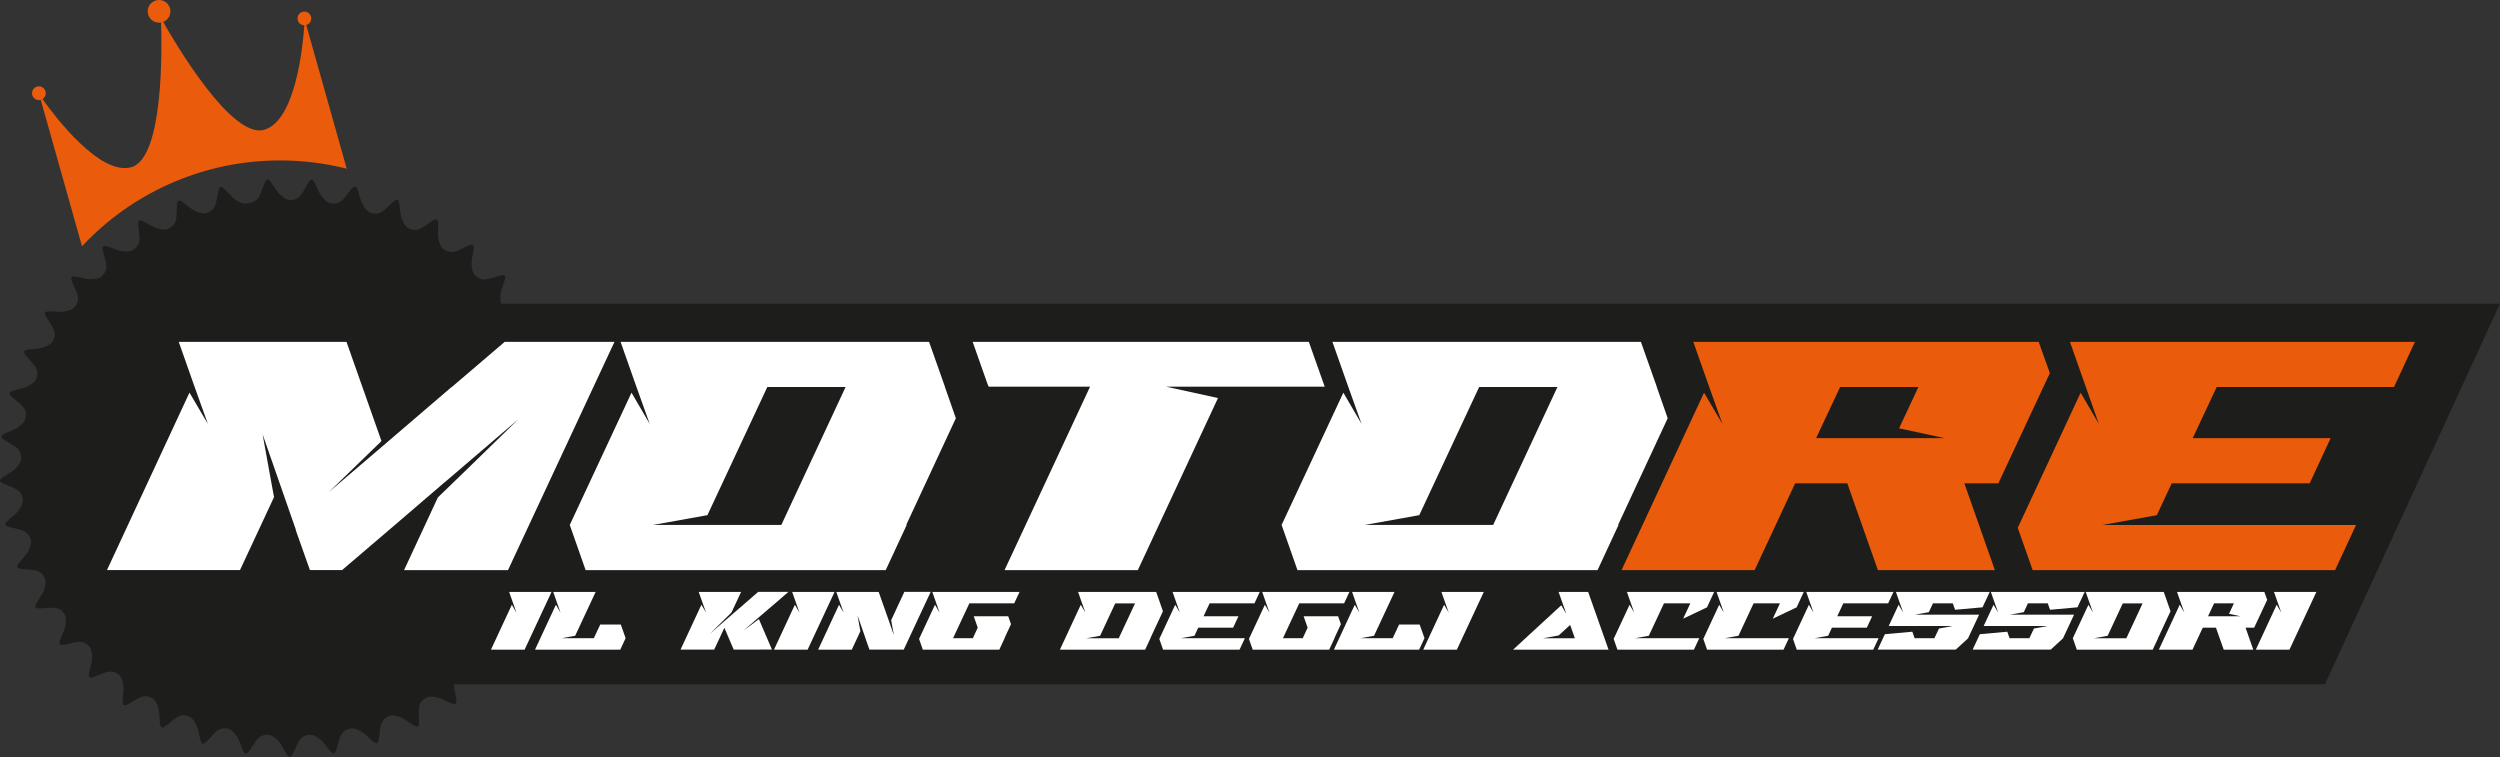<svg viewBox="0 0 737.98 223.47" xmlns="http://www.w3.org/2000/svg" data-name="Livello 2" id="Livello_2">
  <rect x="0" y="0" width="737.98" height="223.47" fill="#333333" stroke="none"/>
  <defs>
    <style>
      .cls-1 {
        fill: #fff;
      }

      .cls-2 {
        fill: #ea5b0c;
      }

      .cls-3 {
        fill: #1d1d1b;
        fill-rule: evenodd;
      }
    </style>
  </defs>
  <g data-name="Livello 1" id="Livello_1-2">
    <g>
      <path d="M686.3,202.03l51.67-112.38H147.89c-.31-.96-.25-2.47-.02-3.49.28-1.26,1.66-4.26,1.17-4.77-.49-.5-1.91.12-4.39.85-2.48.72-3.6-.17-4.37-.94h-.02s-.06-.04-.06-.04c-.02-.03-.04-.05-.07-.08-.72-.7-1-2.67-.91-3.96.09-1.28.99-4.47.43-4.89-.56-.42-1.87.41-4.21,1.51-2.34,1.09-3.59.38-4.47-.26h-.01s-.1-.06-.1-.06c-.01-.01-.03-.03-.05-.04-.81-.58-1.39-2.49-1.5-3.77-.11-1.28.3-4.57-.32-4.9-.62-.33-1.79.69-3.93,2.13-2.15,1.44-3.49.92-4.45.43h0c-.09-.04-.18-.08-.26-.13-.86-.53-1.67-2.24-1.96-3.44-.3-1.25-.4-4.56-1.06-4.79-.66-.23-1.66.96-3.56,2.7-1.9,1.75-3.31,1.44-4.34,1.1h0c-.11-.03-.22-.07-.33-.1-.92-.42-1.95-1.96-2.42-3.09-.49-1.19-1.09-4.44-1.78-4.57-.69-.13-1.49,1.2-3.11,3.22-1.61,2.02-3.05,1.93-4.12,1.75h0c-.09,0-.18-.02-.27-.04-.98-.23-2.28-1.63-2.92-2.7-.67-1.1-1.75-4.23-2.46-4.25-.7-.02-1.29,1.41-2.58,3.65-1.29,2.24-2.72,2.37-3.8,2.35v.02s-.12,0-.12,0c-.02,0-.05,0-.07,0-1,0-2.57-1.24-3.4-2.23-.83-.99-2.38-3.91-3.08-3.82-.7.09-1.06,1.59-2,4-.93,2.41-2.33,2.75-3.4,2.91h0c-.39.06-.78.12-1.16.19-1.01.06-2.65-.85-3.58-1.65-.98-.84-2.98-3.47-3.66-3.27-.67.2-.79,1.75-1.32,4.27-.47,2.28-1.59,2.97-2.57,3.32-.23.07-.45.14-.68.22-1,.17-2.71-.47-3.73-1.1-1.09-.68-3.48-2.97-4.11-2.67-.64.3-.51,1.85-.65,4.43-.14,2.58-1.35,3.34-2.33,3.82h0s-.3.15-.3.15c-.95.35-2.77-.02-3.9-.5-1.18-.5-3.89-2.41-4.47-2.02-.58.39-.23,1.9.03,4.47.26,2.57-.83,3.51-1.72,4.13h0s-.11.09-.11.09c-.01,0-.03.02-.04.03-.82.58-2.81.49-4.06.17-1.25-.32-4.21-1.79-4.73-1.31-.52.48.07,1.92.71,4.42.65,2.5-.28,3.59-1.07,4.34v.02s-.05.06-.05.06c-.02.02-.05.04-.07.06-.72.69-2.7.91-3.98.79-1.28-.12-4.43-1.13-4.87-.58-.44.55.36,1.88,1.38,4.25,1.02,2.37.27,3.6-.39,4.46h0s-.07.11-.07.11c-.01.01-.03.03-.04.05-.61.8-2.53,1.32-3.82,1.39-1.28.07-4.55-.44-4.9.17-.35.61.64,1.81,2.01,3.99,1.37,2.19.81,3.51.29,4.46h0c-.05.1-.1.19-.15.28-.57.83-2.29,1.58-3.49,1.84-1.26.27-4.57.26-4.82.92-.25.66.91,1.69,2.6,3.64,1.69,1.95,1.34,3.35.97,4.37h0c-.04.11-.08.23-.12.34-.46.9-2.02,1.88-3.15,2.31-1.2.45-4.47.95-4.62,1.64-.15.69,1.15,1.53,3.12,3.2,1.97,1.67,1.83,3.1,1.62,4.17h0c-.02.11-.04.21-.06.31-.28.97-1.7,2.2-2.77,2.81-1.12.63-4.28,1.63-4.32,2.33-.04.7,1.37,1.34,3.57,2.69,2.2,1.35,2.28,2.79,2.24,3.87h.01c0,.06,0,.11,0,.16v.02c-.04,1-1.32,2.53-2.33,3.33-1.01.8-3.98,2.26-3.91,2.96.06.7,1.56,1.11,3.94,2.12,2.38,1,2.68,2.41,2.8,3.49h0s.04.32.04.32c.01,1.01-.96,2.61-1.8,3.51-.88.94-3.59,2.84-3.42,3.52.17.68,1.71.86,4.22,1.49,2.23.56,2.88,1.69,3.2,2.67.07.24.13.49.2.73.12,1-.58,2.68-1.25,3.67-.72,1.06-3.11,3.35-2.84,4,.27.65,1.82.59,4.4.83,2.39.22,3.17,1.31,3.62,2.26.08.18.16.36.25.54.3.96-.15,2.76-.67,3.85-.55,1.16-2.57,3.79-2.2,4.39.37.6,1.89.3,4.47.15,2.58-.15,3.47.97,4.06,1.88h.01s.09.14.09.14h0c.54.85.38,2.84,0,4.07-.37,1.23-1.96,4.13-1.5,4.67.46.54,1.92.01,4.44-.53,2.52-.55,3.58.43,4.3,1.24h.02s.05.05.05.05c.02.03.04.06.06.08.66.75.8,2.74.63,4.01-.18,1.27-1.31,4.39-.77,4.85.53.46,1.9-.28,4.31-1.2,2.41-.92,3.6-.12,4.44.57h.02s.06.04.06.04c.02.02.04.05.07.07.77.64,1.21,2.58,1.23,3.87.02,1.29-.62,4.53-.03,4.91.6.37,1.83-.56,4.07-1.84,2.24-1.28,3.54-.67,4.47-.11h0c.06.02.11.06.17.09.85.52,1.58,2.37,1.79,3.63.21,1.27.07,4.57.72,4.85.65.28,1.72-.84,3.75-2.44,2.02-1.61,3.4-1.2,4.4-.79h0c.1.04.21.08.31.12.89.48,1.82,2.09,2.21,3.26.41,1.22.77,4.51,1.45,4.69.68.18,1.58-1.09,3.33-2.99,1.75-1.9,3.18-1.71,4.23-1.45h0c.1.02.19.04.29.06.96.32,2.14,1.79,2.71,2.89.59,1.14,1.45,4.34,2.15,4.41.7.07,1.39-1.32,2.84-3.46,1.44-2.14,2.88-2.17,3.96-2.08v-.02s.13.01.13.01c.02,0,.04,0,.06,0,1,.08,2.47,1.42,3.23,2.46.75,1.04,2.09,4.07,2.8,4.03.7-.04,1.17-1.51,2.28-3.85,1.1-2.34,2.51-2.58,3.6-2.66h0s.28-.03.28-.03c1.01,0,2.59,1.06,3.47,1.94.9.91,2.69,3.7,3.38,3.56.69-.14.93-1.67,1.66-4.15.66-2.22,1.82-2.82,2.81-3.09.24-.06.48-.11.72-.17,1.01-.08,2.65.69,3.62,1.4,1.03.77,3.22,3.25,3.88,3,.66-.25.66-1.8,1.01-4.36.31-2.29,1.36-3.06,2.31-3.48.23-.09.45-.18.68-.28.98-.24,2.73.27,3.79.84,1.14.6,3.68,2.72,4.29,2.38.61-.34.38-1.88.33-4.46-.05-2.58,1.11-3.43,2.05-3.98h0s.24-.15.24-.15c.9-.45,2.8-.2,3.97.2,1.22.42,4.05,2.13,4.61,1.69.55-.43.09-1.91-.35-4.46-.09-.51-.12-.95-.1-1.34h552.25Z" class="cls-3"></path>
      <g>
        <path d="M52.76,100.91h49.52l10.32,29.26-.34.37-15.2,14.73,16.03-13.7,20.22-17.33h.07l15.61-13.33h32.4l-31.43,67.38h-30.68l9.97-21.44,8.67-8.39,15.13-14.73-21.67,18.55-.14.09-14.44,12.4-15.82,13.51h-9.49l-4.2-11.84h.07l-9.84-28.24,2.48,13.7.89,4.85-10.04,21.53H31.58l24.35-52.38,5.43,9.23-4.2-11.74-4.4-12.49Z" class="cls-1"></path>
        <path d="M183.18,100.91h91.07l4.68,13.23v.09l3.23,9.23-14.65,31.5h.14l-6.19,13.33h-88.59l-4.68-13.33,18.23-39.05,5.37,9.23-4.2-11.74-4.4-12.49ZM230.64,154.96l18.98-40.73h-23.11l-17.68,37.84-16.1,2.89h37.9Z" class="cls-1"></path>
        <path d="M287.11,100.91h99.25l4.68,13.23h-46.84l15.34,3.36-23.66,50.79h-39.34l25.24-54.15h-29.92l-.34-.75-4.4-12.49Z" class="cls-1"></path>
        <path d="M393.31,100.91h91.07l4.68,13.23v.09l3.23,9.23-14.65,31.5h.14l-6.19,13.33h-88.59l-4.68-13.33,18.23-39.05,5.37,9.23-4.2-11.74-4.4-12.49ZM440.77,154.96l18.98-40.73h-23.11l-17.68,37.84-16.1,2.89h37.9Z" class="cls-1"></path>
        <path d="M499.86,100.91h101.94l3.3,9.23-15.2,32.53h-10.04l9.01,25.63h-34.53l-8.12-23.02-.89-2.61h-15.41l-11.97,25.63h-39.28l24.35-52.38,5.43,9.23-4.2-11.74-4.4-12.49ZM560.59,126.44l5.71-12.21h-23.11l-7.08,15.1h37.9l-13.41-2.89Z" class="cls-2"></path>
        <path d="M611.01,100.91h101.87l-6.19,13.33h-52.34l-7.08,15.1h40.72l-6.19,13.33h-40.72l-4.4,9.41-16.1,2.89h74.91l-6.19,13.33h-89.28l-4.4-12.49,18.57-39.89,5.37,9.23-4.13-11.74-4.4-12.49Z" class="cls-2"></path>
      </g>
      <path d="M90.4,7.4c1.08-.3,1.7-1.42,1.4-2.5-.3-1.08-1.42-1.7-2.5-1.4-1.08.3-1.7,1.42-1.4,2.5.25.89,1.06,1.47,1.94,1.47-.44,6.32-2.63,28.24-11.88,30.85-9.62,2.71-26.2-25.52-29.78-31.85,1.59-.62,2.47-2.35,2-4.03-.5-1.78-2.35-2.82-4.13-2.32-1.78.5-2.82,2.35-2.32,4.13.47,1.67,2.13,2.69,3.81,2.39.25,7.27.84,40-8.77,42.71-9.25,2.61-22.56-14.95-26.23-20.11.75-.46,1.14-1.38.89-2.27-.3-1.08-1.42-1.7-2.5-1.4-1.08.3-1.7,1.42-1.4,2.5.3,1.08,1.42,1.7,2.5,1.4l12.18,43.23c.58-.62,1.18-1.24,1.78-1.85,7.36-7.36,15.94-13.15,25.49-17.19,9.89-4.18,20.39-6.3,31.22-6.3,6.67,0,13.25.81,19.65,2.43l-11.94-42.39Z" class="cls-2"></path>
      <g>
        <path d="M150.28,174.73h12.53l-7.95,17.04h-9.93l6.16-13.25,1.37,2.33-1.06-2.97-1.11-3.16Z" class="cls-1"></path>
        <path d="M163.3,174.73h12.53l-6.04,12.94-4.07.73h9.57l1.9-4.05h6.06l1.41,3.98-.02.07h.03l-1.57,3.37h-25.16l6.16-13.25,1.37,2.33-1.06-2.97-1.11-3.16Z" class="cls-1"></path>
        <path d="M206.24,174.73h12.53l-2.84,6.08-2.61,2.57-3.83,3.77,5.85-5.09,2.66-2.31.68-.57,5.13-4.46h8.91l-4.09,3.56v-.02l-5.39,4.62-3.85,3.32,4.63-3.44,3.85,8.98-11.29.02-2.75-6.44-3.01,6.44h-9.93l6.16-13.25,1.37,2.33-1.06-2.97-1.11-3.16Z" class="cls-1"></path>
        <path d="M233.83,174.73h12.53l-7.95,17.04h-9.93l6.16-13.25,1.37,2.33-1.06-2.97-1.11-3.16Z" class="cls-1"></path>
        <path d="M246.85,174.73h12.53l2.98,8.44,1.51,4.36-.63-3.47-.17-.99,3.88-8.35h7.78l-7.95,17.04h-10.13l-1.06-2.99h.02l-2.49-7.14.63,3.47.23,1.23-2.54,5.45h-9.93l6.16-13.25,1.37,2.33-1.06-2.97-1.11-3.16Z" class="cls-1"></path>
        <path d="M275.19,174.73h25.77l-1.57,3.37h-13.24l-4.82,10.3h5.85l1.44-3.11-1.18-3.37h10.18l.82,2.33-1.93,4.15h.05l-1.57,3.37h-22.58l-1.11-3.16,4.7-10.09,1.36,2.33-1.04-2.97-1.11-3.16Z" class="cls-1"></path>
        <path d="M318.25,174.73h23.04l1.18,3.35v.02l.82,2.33-3.71,7.97h.03l-1.57,3.37h-25.16l6.16-13.25,1.37,2.33-1.06-2.97-1.11-3.16ZM330.24,188.41l4.82-10.3h-5.85l-4.47,9.57-4.07.73h9.57Z" class="cls-1"></path>
        <path d="M346.11,174.73h25.77l-1.57,3.37h-13.24l-1.79,3.82h10.3l-1.57,3.37h-10.3l-1.11,2.38-4.07.73h18.95l-1.57,3.37h-22.58l-1.11-3.16,4.7-10.09,1.36,2.33-1.04-2.97-1.11-3.16Z" class="cls-1"></path>
        <path d="M372.57,174.73h25.77l-1.57,3.37h-13.24l-4.82,10.3h5.85l1.44-3.11-1.18-3.37h10.18l.82,2.33-1.93,4.15h.05l-1.57,3.37h-22.58l-1.11-3.16,4.7-10.09,1.36,2.33-1.04-2.97-1.11-3.16Z" class="cls-1"></path>
        <path d="M399.12,174.73h12.53l-6.04,12.94-4.07.73h9.57l1.9-4.05h6.06l1.41,3.98-.02.07h.03l-1.57,3.37h-25.16l6.16-13.25,1.37,2.33-1.06-2.97-1.11-3.16Z" class="cls-1"></path>
        <path d="M425.48,174.73h12.53l-7.95,17.04h-9.93l6.16-13.25,1.37,2.33-1.06-2.97-1.11-3.16Z" class="cls-1"></path>
        <path d="M474.83,191.78h-28.19l14.23-13.11,1.5,2.57-1.04-2.97-1.25-3.54h8.73l6.02,17.04ZM455.48,188.41h9.41l-1.39-3.94-3.39,3.11-4.63.83Z" class="cls-1"></path>
        <path d="M480.24,174.73h25.77l-1.57,3.37-.54,1.18-7.05,3.35,2.12-4.53h-7.78l-4.47,9.57-4.07.73h18.95l-1.57,3.37h-22.58l-1.11-3.16,4.7-10.09,1.36,2.33-1.04-2.97-1.11-3.16Z" class="cls-1"></path>
        <path d="M506.7,174.73h25.77l-1.57,3.37-.54,1.18-7.05,3.35,2.12-4.53h-7.78l-4.47,9.57-4.07.73h18.95l-1.57,3.37h-22.58l-1.11-3.16,4.7-10.09,1.36,2.33-1.04-2.97-1.11-3.16Z" class="cls-1"></path>
        <path d="M533.17,174.73h25.77l-1.57,3.37h-13.24l-1.79,3.82h10.3l-1.57,3.37h-10.3l-1.11,2.38-4.07.73h18.95l-1.57,3.37h-22.58l-1.11-3.16,4.7-10.09,1.36,2.33-1.04-2.97-1.11-3.16Z" class="cls-1"></path>
        <path d="M559.65,174.73h27.7l-1.08,2.33-.7,1.46-.33.75-8.11.73-.68-1.91h-5.85l-1.22,2.62-4.09.73h18.93l-3.25,6.95-.02.05-3.62,3.32h-23.05l1.57-3.37.21-.45.35-.73,8.09-.73.68,1.91h5.85l1.34-2.85,4.07-.75h-18.91l2.92-6.27,1.37,2.33-1.06-2.97-1.11-3.16Z" class="cls-1"></path>
        <path d="M587.68,174.73h27.7l-1.08,2.33-.7,1.46-.33.75-8.11.73-.68-1.91h-5.85l-1.22,2.62-4.09.73h18.93l-3.25,6.95-.02.05-3.62,3.32h-23.05l1.57-3.37.21-.45.35-.73,8.09-.73.68,1.91h5.85l1.34-2.85,4.07-.75h-18.91l2.92-6.27,1.37,2.33-1.06-2.97-1.11-3.16Z" class="cls-1"></path>
        <path d="M615.68,174.73h23.04l1.18,3.35v.02l.82,2.33-3.71,7.97h.03l-1.57,3.37h-22.41l-1.18-3.37,4.61-9.88,1.36,2.33-1.06-2.97-1.11-3.16ZM627.68,188.41l4.8-10.3h-5.85l-4.47,9.57-4.07.73h9.59Z" class="cls-1"></path>
        <path d="M642.63,174.73h25.79l.84,2.33-3.85,8.23h-2.54l2.28,6.48h-8.73l-2.05-5.82-.23-.66h-3.9l-3.03,6.48h-9.93l6.16-13.25,1.37,2.33-1.06-2.97-1.11-3.16ZM657.99,181.19l1.44-3.09h-5.85l-1.79,3.82h9.59l-3.39-.73Z" class="cls-1"></path>
        <path d="M671.25,174.73h12.53l-7.95,17.04h-9.93l6.16-13.25,1.37,2.33-1.06-2.97-1.11-3.16Z" class="cls-1"></path>
      </g>
    </g>
  </g>
</svg>